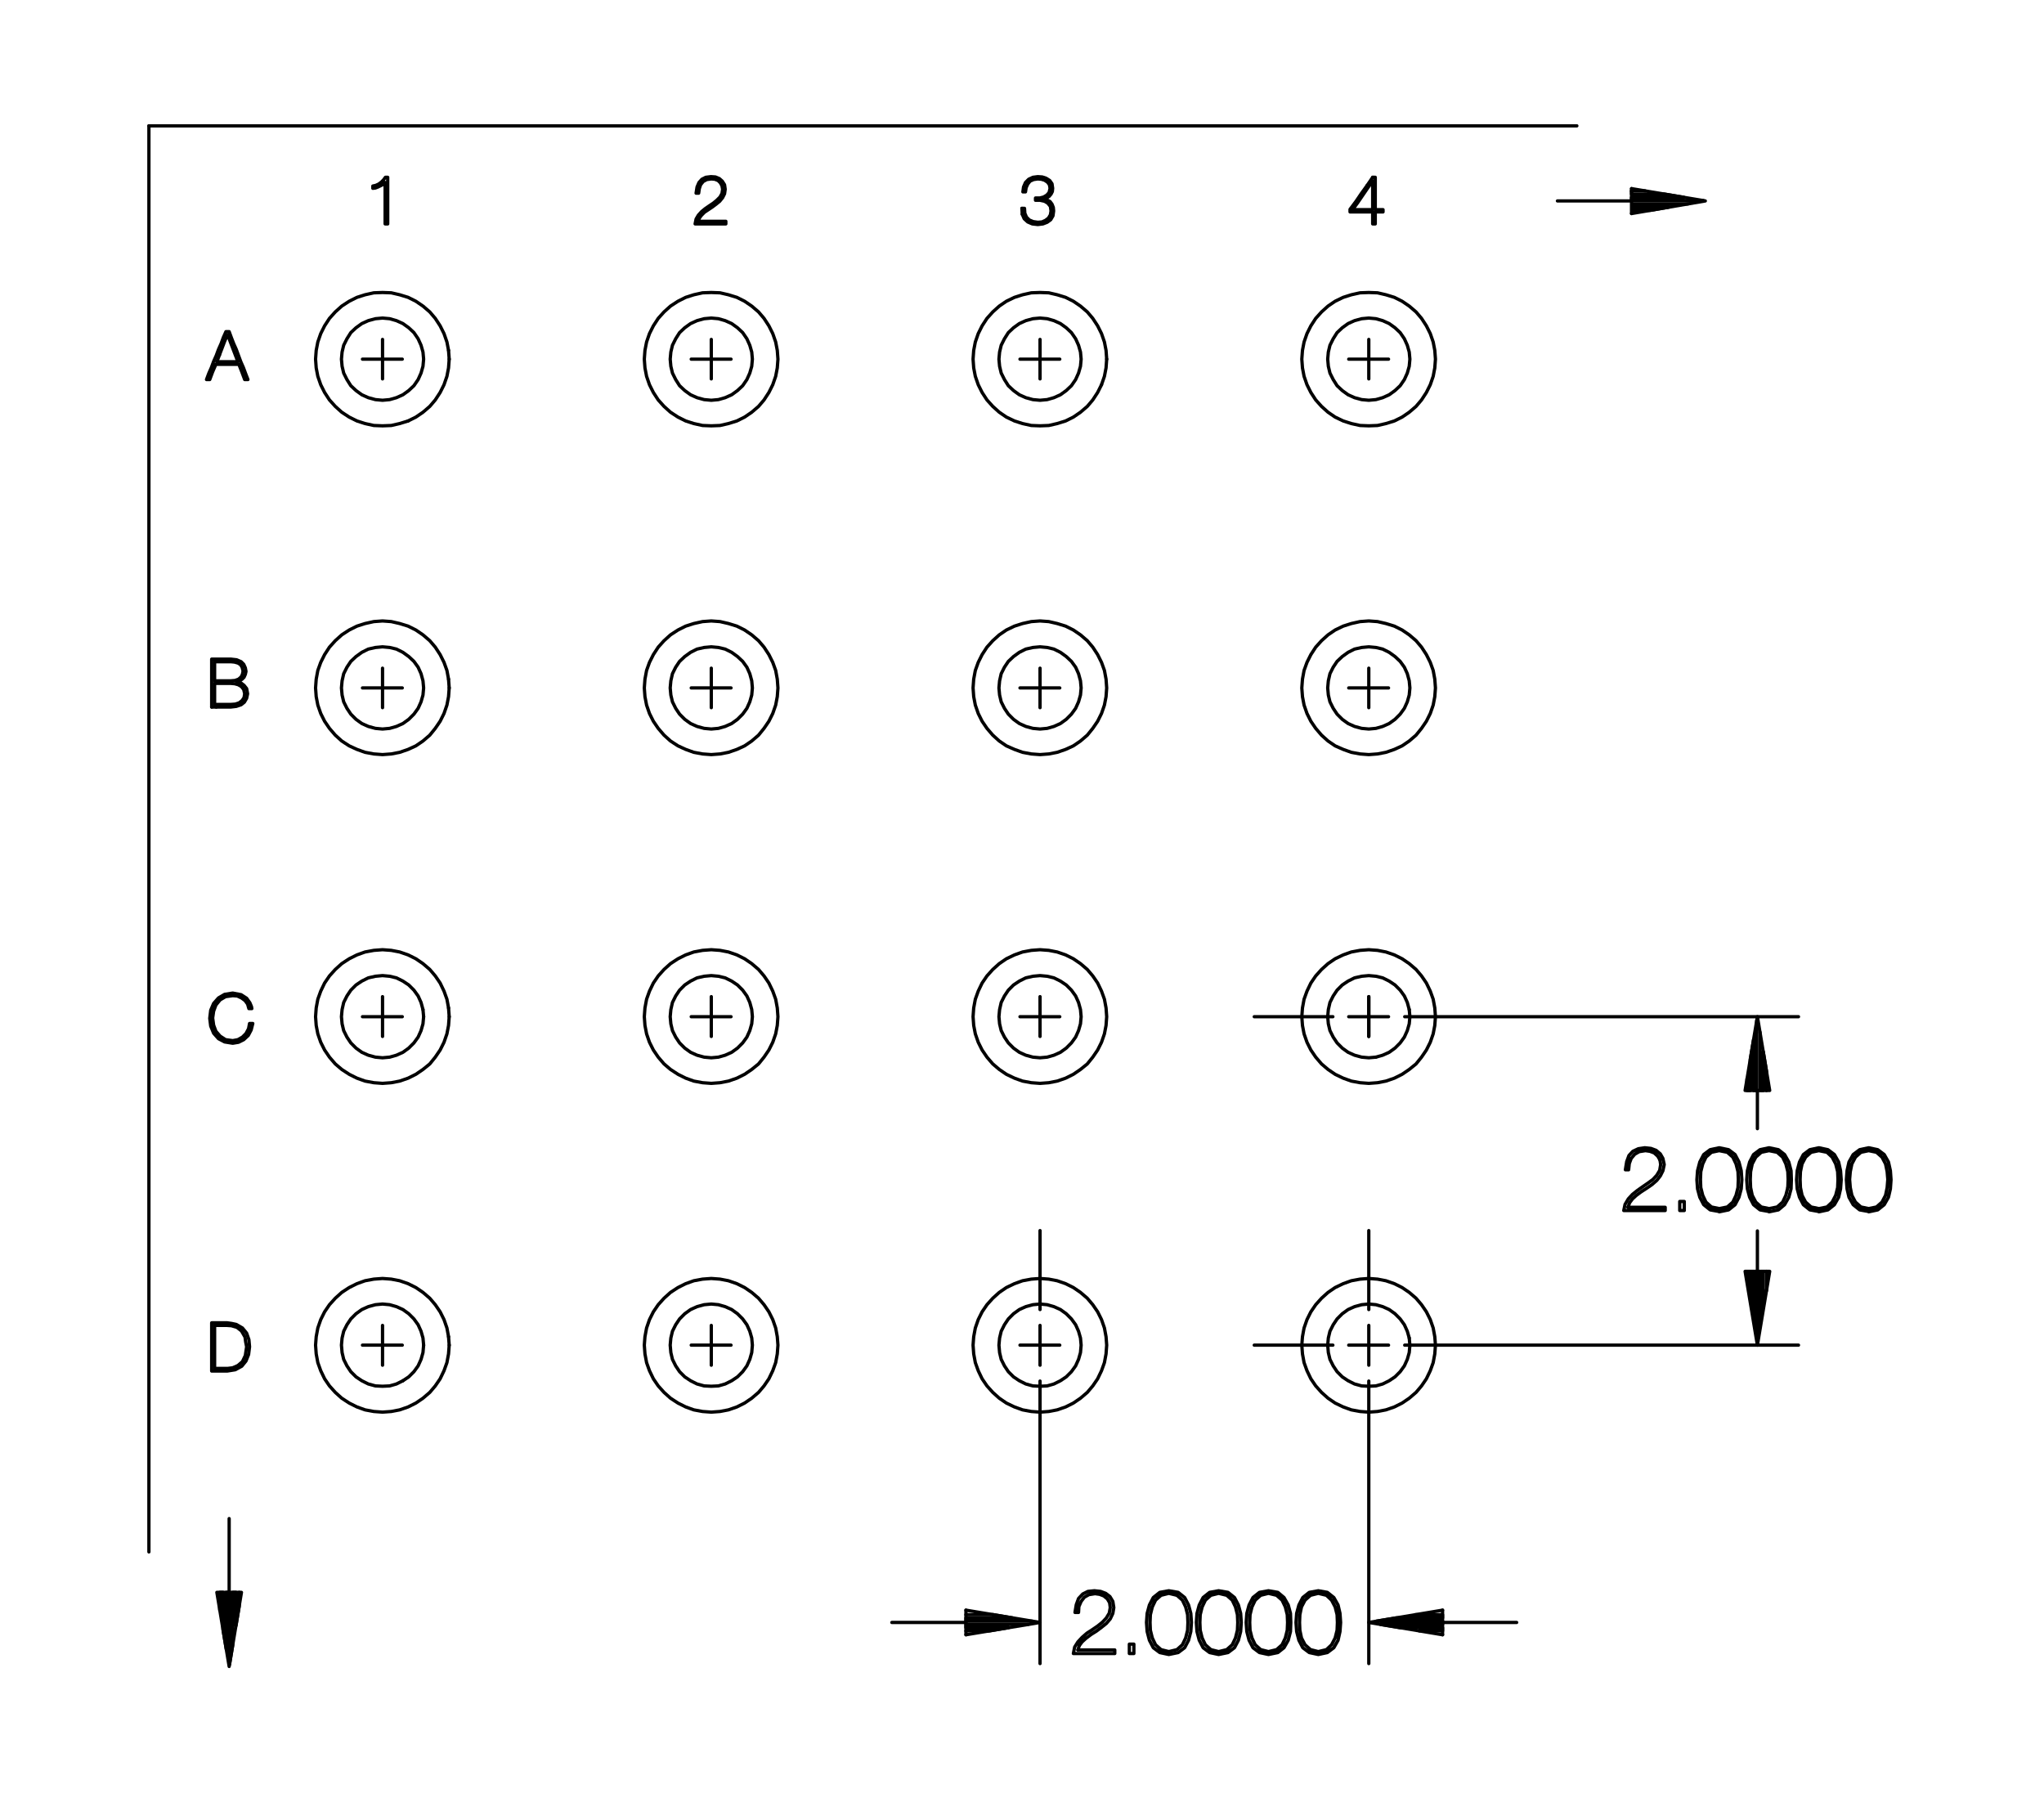 <?xml version="1.0" encoding="utf-8"?>
<!-- Generator: Adobe Illustrator 15.1.0, SVG Export Plug-In . SVG Version: 6.00 Build 0)  -->
<!DOCTYPE svg PUBLIC "-//W3C//DTD SVG 1.1//EN" "http://www.w3.org/Graphics/SVG/1.1/DTD/svg11.dtd">
<svg version="1.1" id="Layer_1" xmlns="http://www.w3.org/2000/svg" xmlns:xlink="http://www.w3.org/1999/xlink" x="0px" y="0px"
	 width="179.06px" height="157.487px" viewBox="0 0 179.06 157.487" enable-background="new 0 0 179.06 157.487"
	 xml:space="preserve">
<line fill="none" stroke="#000000" stroke-width="0.288" stroke-linecap="round" stroke-linejoin="round" stroke-miterlimit="10" x1="31.754" y1="31.461" x2="35.24" y2="31.461"/>
<line fill="none" stroke="#000000" stroke-width="0.288" stroke-linecap="round" stroke-linejoin="round" stroke-miterlimit="10" x1="33.511" y1="29.732" x2="33.511" y2="33.19"/>
<line fill="none" stroke="#000000" stroke-width="0.288" stroke-linecap="round" stroke-linejoin="round" stroke-miterlimit="10" x1="91.11" y1="120.979" x2="91.11" y2="145.725"/>
<line fill="none" stroke="#000000" stroke-width="0.288" stroke-linecap="round" stroke-linejoin="round" stroke-miterlimit="10" x1="91.11" y1="119.589" x2="91.11" y2="116.103"/>
<line fill="none" stroke="#000000" stroke-width="0.288" stroke-linecap="round" stroke-linejoin="round" stroke-miterlimit="10" x1="119.91" y1="120.979" x2="119.91" y2="145.725"/>
<line fill="none" stroke="#000000" stroke-width="0.288" stroke-linecap="round" stroke-linejoin="round" stroke-miterlimit="10" x1="121.639" y1="117.832" x2="118.152" y2="117.832"/>
<line fill="none" stroke="#000000" stroke-width="0.288" stroke-linecap="round" stroke-linejoin="round" stroke-miterlimit="10" x1="119.91" y1="116.103" x2="119.91" y2="119.589"/>
<line fill="none" stroke="#000000" stroke-width="0.288" stroke-linecap="round" stroke-linejoin="round" stroke-miterlimit="10" x1="123.057" y1="117.832" x2="157.553" y2="117.832"/>
<line fill="none" stroke="#000000" stroke-width="0.288" stroke-linecap="round" stroke-linejoin="round" stroke-miterlimit="10" x1="121.639" y1="89.061" x2="118.152" y2="89.061"/>
<line fill="none" stroke="#000000" stroke-width="0.288" stroke-linecap="round" stroke-linejoin="round" stroke-miterlimit="10" x1="123.057" y1="89.061" x2="157.553" y2="89.061"/>
<line fill="none" stroke="#000000" stroke-width="0.288" stroke-linecap="round" stroke-linejoin="round" stroke-miterlimit="10" x1="119.91" y1="90.79" x2="119.91" y2="87.304"/>
<line fill="none" stroke="#000000" stroke-width="0.288" stroke-linecap="round" stroke-linejoin="round" stroke-miterlimit="10" x1="92.839" y1="117.832" x2="89.353" y2="117.832"/>
<line fill="none" stroke="#000000" stroke-width="0.288" stroke-linecap="round" stroke-linejoin="round" stroke-miterlimit="10" x1="94.54" y1="144.165" x2="94.427" y2="144.534"/>
<polyline fill="none" stroke="#000000" stroke-width="0.288" stroke-linecap="round" stroke-linejoin="round" stroke-miterlimit="10" points="
	94.54,144.165 94.795,143.825 95.136,143.514 95.589,143.173 96.042,142.89 96.496,142.55 96.921,142.209 97.262,141.812 
	97.488,141.331 97.573,140.82 97.488,140.282 97.233,139.856 96.864,139.573 96.411,139.403 95.872,139.347 95.306,139.403 
	94.852,139.63 94.483,140.026 94.285,140.565 94.172,141.246 94.483,141.246 94.512,140.735 94.71,140.282 94.993,139.913 
	95.391,139.687 95.929,139.602 96.326,139.658 96.694,139.8 97.006,140.055 97.205,140.396 97.262,140.82 97.176,141.303 
	96.921,141.728 96.581,142.096 96.156,142.437 95.702,142.748 95.221,143.06 94.795,143.429 94.427,143.825 94.144,144.278 
	94.03,144.846 94.937,144.846 95.844,144.846 96.751,144.846 97.658,144.846 97.658,144.534 96.836,144.534 96.042,144.534 
	95.221,144.534 94.427,144.534 "/>
<polyline fill="none" stroke="#000000" stroke-width="0.288" stroke-linecap="round" stroke-linejoin="round" stroke-miterlimit="10" points="
	99.33,144.846 99.33,144.023 98.934,144.023 98.934,144.846 99.33,144.846 "/>
<polyline fill="none" stroke="#000000" stroke-width="0.288" stroke-linecap="round" stroke-linejoin="round" stroke-miterlimit="10" points="
	102.392,144.931 103.214,144.761 103.781,144.335 104.121,143.684 104.319,142.918 104.376,142.124 104.319,141.331 
	104.121,140.594 103.781,139.941 103.214,139.488 102.392,139.347 101.599,139.488 101.031,139.941 100.691,140.594 
	100.493,141.331 100.436,142.124 100.493,142.918 100.691,143.684 101.031,144.335 101.599,144.761 102.392,144.931 
	102.392,144.676 101.712,144.506 101.229,144.08 100.946,143.485 100.776,142.805 100.748,142.124 100.776,141.444 100.946,140.764 
	101.229,140.169 101.712,139.743 102.392,139.573 103.101,139.743 "/>
<polyline fill="none" stroke="#000000" stroke-width="0.288" stroke-linecap="round" stroke-linejoin="round" stroke-miterlimit="10" points="
	103.101,139.743 103.582,140.169 103.866,140.764 104.036,141.444 104.064,142.124 104.036,142.805 103.866,143.485 103.582,144.08 
	103.101,144.506 102.392,144.676 "/>
<polyline fill="none" stroke="#000000" stroke-width="0.288" stroke-linecap="round" stroke-linejoin="round" stroke-miterlimit="10" points="
	106.757,144.931 107.579,144.761 108.146,144.335 108.486,143.684 108.685,142.918 108.741,142.124 108.685,141.331 
	108.486,140.594 108.146,139.941 107.579,139.488 106.757,139.347 105.964,139.488 105.396,139.941 105.057,140.594 
	104.858,141.331 104.802,142.124 104.858,142.918 105.057,143.684 105.396,144.335 105.964,144.761 106.757,144.931 
	106.757,144.676 106.077,144.506 105.595,144.08 105.312,143.485 105.142,142.805 105.113,142.124 105.142,141.444 105.312,140.764 
	105.595,140.169 106.077,139.743 106.757,139.573 107.466,139.743 107.947,140.169 108.231,140.764 108.401,141.444 108.43,142.124 
	108.401,142.805 108.231,143.485 107.947,144.08 107.466,144.506 106.757,144.676 "/>
<polyline fill="none" stroke="#000000" stroke-width="0.288" stroke-linecap="round" stroke-linejoin="round" stroke-miterlimit="10" points="
	111.122,144.931 111.944,144.761 112.483,144.335 112.852,143.684 113.05,142.918 113.078,142.124 113.05,141.331 112.852,140.594 
	112.483,139.941 111.944,139.488 111.122,139.347 110.329,139.488 109.762,139.941 109.422,140.594 109.224,141.331 
	109.167,142.124 109.224,142.918 109.422,143.684 109.762,144.335 110.329,144.761 111.122,144.931 111.122,144.676 
	110.442,144.506 109.96,144.08 109.677,143.485 109.507,142.805 109.479,142.124 109.507,141.444 109.677,140.764 109.96,140.169 
	110.442,139.743 111.122,139.573 111.831,139.743 112.313,140.169 112.597,140.764 112.767,141.444 112.795,142.124 
	112.767,142.805 112.597,143.485 112.313,144.08 111.831,144.506 111.122,144.676 "/>
<polyline fill="none" stroke="#000000" stroke-width="0.288" stroke-linecap="round" stroke-linejoin="round" stroke-miterlimit="10" points="
	115.487,144.931 116.281,144.761 116.849,144.335 117.217,143.684 117.387,142.918 117.443,142.124 117.387,141.331 
	117.217,140.594 116.849,139.941 116.281,139.488 115.487,139.347 114.694,139.488 114.127,139.941 113.787,140.594 
	113.589,141.331 113.532,142.124 113.589,142.918 113.787,143.684 114.127,144.335 114.694,144.761 115.487,144.931 
	115.487,144.676 114.808,144.506 114.325,144.08 114.014,143.485 113.872,142.805 113.844,142.124 113.872,141.444 114.014,140.764 
	114.325,140.169 114.808,139.743 115.487,139.573 116.196,139.743 116.65,140.169 116.962,140.764 117.132,141.444 117.16,142.124 
	117.132,142.805 116.962,143.485 116.65,144.08 116.196,144.506 115.487,144.676 "/>
<polyline fill="none" stroke="#000000" stroke-width="0.288" stroke-linecap="round" stroke-linejoin="round" stroke-miterlimit="10" points="
	123.991,141.444 126.373,141.444 126.373,141.728 122.291,141.728 120.59,142.011 126.373,142.011 126.373,142.294 120.931,142.294 
	122.631,142.578 126.373,142.578 126.373,142.861 124.332,142.861 "/>
<line fill="none" stroke="#000000" stroke-width="0.288" stroke-linecap="round" stroke-linejoin="round" stroke-miterlimit="10" x1="126.373" y1="143.201" x2="126.373" y2="141.047"/>
<polyline fill="none" stroke="#000000" stroke-width="0.288" stroke-linecap="round" stroke-linejoin="round" stroke-miterlimit="10" points="
	126.373,143.201 119.91,142.124 126.373,141.047 "/>
<line fill="none" stroke="#000000" stroke-width="0.288" stroke-linecap="round" stroke-linejoin="round" stroke-miterlimit="10" x1="87" y1="141.444" x2="84.619" y2="141.444"/>
<polyline fill="none" stroke="#000000" stroke-width="0.288" stroke-linecap="round" stroke-linejoin="round" stroke-miterlimit="10" points="
	87,141.444 88.701,141.728 84.619,141.728 84.619,142.011 90.401,142.011 "/>
<polyline fill="none" stroke="#000000" stroke-width="0.288" stroke-linecap="round" stroke-linejoin="round" stroke-miterlimit="10" points="
	90.062,142.294 84.619,142.294 84.619,142.578 88.361,142.578 86.66,142.861 84.619,142.861 "/>
<line fill="none" stroke="#000000" stroke-width="0.288" stroke-linecap="round" stroke-linejoin="round" stroke-miterlimit="10" x1="84.619" y1="143.201" x2="84.619" y2="141.047"/>
<polyline fill="none" stroke="#000000" stroke-width="0.288" stroke-linecap="round" stroke-linejoin="round" stroke-miterlimit="10" points="
	84.619,143.201 91.11,142.124 84.619,141.047 "/>
<line fill="none" stroke="#000000" stroke-width="0.288" stroke-linecap="round" stroke-linejoin="round" stroke-miterlimit="10" x1="126.373" y1="142.124" x2="132.864" y2="142.124"/>
<line fill="none" stroke="#000000" stroke-width="0.288" stroke-linecap="round" stroke-linejoin="round" stroke-miterlimit="10" x1="84.619" y1="142.124" x2="78.128" y2="142.124"/>
<line fill="none" stroke="#000000" stroke-width="0.288" stroke-linecap="round" stroke-linejoin="round" stroke-miterlimit="10" x1="119.91" y1="114.714" x2="119.91" y2="107.798"/>
<line fill="none" stroke="#000000" stroke-width="0.288" stroke-linecap="round" stroke-linejoin="round" stroke-miterlimit="10" x1="91.11" y1="107.798" x2="91.11" y2="114.714"/>
<polyline fill="none" stroke="#000000" stroke-width="0.288" stroke-linecap="round" stroke-linejoin="round" stroke-miterlimit="10" points="
	142.615,105.757 142.757,105.359 143.012,105.02 143.352,104.708 143.777,104.396 144.259,104.084 144.713,103.772 145.138,103.403 
	145.449,103.007 145.676,102.554 145.79,102.015 145.676,101.477 145.449,101.079 145.081,100.768 144.627,100.598 144.089,100.541 
	143.521,100.626 143.04,100.853 142.7,101.221 142.502,101.76 142.388,102.469 142.672,102.469 142.729,101.93 142.898,101.477 
	143.21,101.107 143.607,100.881 144.146,100.796 144.542,100.853 144.911,100.994 145.223,101.277 145.421,101.618 "/>
<polyline fill="none" stroke="#000000" stroke-width="0.288" stroke-linecap="round" stroke-linejoin="round" stroke-miterlimit="10" points="
	145.421,101.618 145.478,102.015 145.393,102.525 145.138,102.95 144.798,103.318 144.372,103.631 143.919,103.942 143.437,104.282 
	143.012,104.623 142.644,105.02 142.359,105.501 142.246,106.04 143.153,106.04 144.061,106.04 144.968,106.04 145.875,106.04 
	145.875,105.757 145.053,105.757 144.259,105.757 143.437,105.757 142.615,105.757 "/>
<polyline fill="none" stroke="#000000" stroke-width="0.288" stroke-linecap="round" stroke-linejoin="round" stroke-miterlimit="10" points="
	147.547,106.04 147.547,105.246 147.15,105.246 147.15,106.04 147.547,106.04 "/>
<polyline fill="none" stroke="#000000" stroke-width="0.288" stroke-linecap="round" stroke-linejoin="round" stroke-miterlimit="10" points="
	150.608,106.153 151.431,105.983 151.997,105.529 152.338,104.878 152.536,104.141 152.593,103.347 152.536,102.554 
	152.338,101.788 151.997,101.136 151.431,100.711 150.608,100.541 149.814,100.711 149.248,101.136 148.907,101.788 
	148.709,102.554 148.652,103.347 148.709,104.141 148.907,104.878 149.248,105.529 149.814,105.983 150.608,106.125 150.608,105.87 
	149.928,105.729 149.446,105.303 149.163,104.708 148.993,104.027 148.965,103.318 148.993,102.639 149.163,101.958 
	149.446,101.363 149.928,100.938 150.608,100.796 151.317,100.938 151.799,101.363 152.082,101.958 152.253,102.639 
	152.281,103.318 152.253,104.027 152.082,104.708 151.799,105.303 151.317,105.729 150.608,105.87 "/>
<polyline fill="none" stroke="#000000" stroke-width="0.288" stroke-linecap="round" stroke-linejoin="round" stroke-miterlimit="10" points="
	154.974,106.153 155.796,105.983 156.334,105.529 156.703,104.878 156.901,104.141 156.93,103.347 156.901,102.554 156.703,101.788 
	156.334,101.136 155.796,100.711 154.974,100.541 154.18,100.711 153.613,101.136 153.273,101.788 153.074,102.554 153.018,103.347 
	153.074,104.141 153.273,104.878 153.613,105.529 154.18,105.983 154.974,106.125 154.974,105.87 154.293,105.729 153.812,105.303 
	153.5,104.708 153.358,104.027 153.33,103.318 153.358,102.639 153.5,101.958 153.812,101.363 154.293,100.938 154.974,100.796 
	155.683,100.938 156.164,101.363 156.447,101.958 156.618,102.639 156.646,103.318 156.618,104.027 "/>
<polyline fill="none" stroke="#000000" stroke-width="0.288" stroke-linecap="round" stroke-linejoin="round" stroke-miterlimit="10" points="
	156.618,104.027 156.447,104.708 156.164,105.303 155.683,105.729 154.974,105.87 "/>
<polyline fill="none" stroke="#000000" stroke-width="0.288" stroke-linecap="round" stroke-linejoin="round" stroke-miterlimit="10" points="
	159.339,106.153 160.133,105.983 160.699,105.529 161.068,104.878 161.238,104.141 161.295,103.347 161.238,102.554 
	161.068,101.788 160.699,101.136 160.133,100.711 159.339,100.541 158.545,100.711 157.979,101.136 157.639,101.788 
	157.439,102.554 157.383,103.347 157.439,104.141 157.639,104.878 157.979,105.529 158.545,105.983 159.339,106.125 159.339,105.87 
	158.659,105.729 158.177,105.303 157.865,104.708 157.724,104.027 157.695,103.318 157.724,102.639 157.865,101.958 
	158.177,101.363 158.659,100.938 159.339,100.796 160.048,100.938 160.501,101.363 160.813,101.958 160.983,102.639 
	161.012,103.318 160.983,104.027 160.813,104.708 160.501,105.303 160.048,105.729 159.339,105.87 "/>
<polyline fill="none" stroke="#000000" stroke-width="0.288" stroke-linecap="round" stroke-linejoin="round" stroke-miterlimit="10" points="
	163.704,106.153 164.498,105.983 165.064,105.529 165.434,104.878 165.604,104.141 165.66,103.347 165.604,102.554 165.434,101.788 
	165.064,101.136 164.498,100.711 163.704,100.541 162.91,100.711 162.344,101.136 161.976,101.788 161.805,102.554 161.748,103.347 
	161.805,104.141 161.976,104.878 162.344,105.529 162.91,105.983 163.704,106.125 163.704,105.87 163.024,105.729 162.542,105.303 
	162.23,104.708 162.089,104.027 162.032,103.318 162.089,102.639 162.23,101.958 162.542,101.363 163.024,100.938 163.704,100.796 
	164.385,100.938 164.866,101.363 165.179,101.958 165.32,102.639 165.377,103.318 165.32,104.027 165.179,104.708 164.866,105.303 
	164.385,105.729 163.704,105.87 "/>
<polyline fill="none" stroke="#000000" stroke-width="0.288" stroke-linecap="round" stroke-linejoin="round" stroke-miterlimit="10" points="
	154.747,95.523 154.747,93.823 154.464,92.122 154.464,95.523 154.18,95.523 154.18,90.421 "/>
<polyline fill="none" stroke="#000000" stroke-width="0.288" stroke-linecap="round" stroke-linejoin="round" stroke-miterlimit="10" points="
	153.896,89.4 153.896,95.523 153.613,95.523 153.613,91.102 153.33,92.803 153.33,95.523 153.046,95.523 153.046,94.503 "/>
<polyline fill="none" stroke="#000000" stroke-width="0.288" stroke-linecap="round" stroke-linejoin="round" stroke-miterlimit="10" points="
	152.876,95.523 155.03,95.523 153.953,89.061 152.876,95.523 "/>
<line fill="none" stroke="#000000" stroke-width="0.288" stroke-linecap="round" stroke-linejoin="round" stroke-miterlimit="10" x1="154.747" y1="111.369" x2="154.747" y2="113.069"/>
<polyline fill="none" stroke="#000000" stroke-width="0.288" stroke-linecap="round" stroke-linejoin="round" stroke-miterlimit="10" points="
	154.747,111.369 154.464,111.369 154.464,114.771 154.18,116.472 154.18,111.369 153.896,111.369 153.896,117.491 153.613,115.791 
	153.613,111.369 153.33,111.369 153.33,114.09 153.046,112.39 153.046,111.369 152.876,111.369 155.03,111.369 153.953,117.832 
	152.876,111.369 "/>
<line fill="none" stroke="#000000" stroke-width="0.288" stroke-linecap="round" stroke-linejoin="round" stroke-miterlimit="10" x1="153.953" y1="98.868" x2="153.953" y2="95.523"/>
<line fill="none" stroke="#000000" stroke-width="0.288" stroke-linecap="round" stroke-linejoin="round" stroke-miterlimit="10" x1="153.953" y1="107.826" x2="153.953" y2="111.369"/>
<line fill="none" stroke="#000000" stroke-width="0.288" stroke-linecap="round" stroke-linejoin="round" stroke-miterlimit="10" x1="116.764" y1="89.061" x2="109.875" y2="89.061"/>
<line fill="none" stroke="#000000" stroke-width="0.288" stroke-linecap="round" stroke-linejoin="round" stroke-miterlimit="10" x1="109.875" y1="117.832" x2="116.764" y2="117.832"/>
<line fill="none" stroke="#000000" stroke-width="0.288" stroke-linecap="round" stroke-linejoin="round" stroke-miterlimit="10" x1="138.137" y1="11.024" x2="13.045" y2="11.024"/>
<line fill="none" stroke="#000000" stroke-width="0.288" stroke-linecap="round" stroke-linejoin="round" stroke-miterlimit="10" x1="13.045" y1="135.945" x2="13.045" y2="11.024"/>
<polyline fill="none" stroke="#000000" stroke-width="0.288" stroke-linecap="round" stroke-linejoin="round" stroke-miterlimit="10" points="
	19.792,29.052 19.565,29.562 19.367,30.101 19.14,30.611 18.941,31.15 18.714,31.66 18.516,32.199 18.29,32.709 18.091,33.248 
	18.375,33.248 18.629,32.567 18.913,31.915 19.395,31.915 19.905,31.915 20.415,31.915 20.925,31.915 21.181,32.567 21.436,33.248 
	21.719,33.248 21.521,32.737 21.322,32.199 21.096,31.688 20.897,31.15 20.699,30.611 20.472,30.101 20.273,29.591 20.075,29.052 
	19.792,29.052 "/>
<line fill="none" stroke="#000000" stroke-width="0.288" stroke-linecap="round" stroke-linejoin="round" stroke-miterlimit="10" x1="19.225" y1="31.093" x2="18.998" y2="31.688"/>
<polyline fill="none" stroke="#000000" stroke-width="0.288" stroke-linecap="round" stroke-linejoin="round" stroke-miterlimit="10" points="
	19.225,31.093 19.452,30.498 19.678,29.902 19.934,29.307 19.934,29.307 20.16,29.902 20.387,30.498 20.614,31.093 20.84,31.688 
	20.387,31.688 19.905,31.688 19.452,31.688 18.998,31.688 "/>
<polyline fill="none" stroke="#000000" stroke-width="0.288" stroke-linecap="round" stroke-linejoin="round" stroke-miterlimit="10" points="
	18.8,59.864 19.508,59.864 20.217,59.864 20.557,59.893 20.869,59.978 21.152,60.148 21.351,60.403 21.436,60.771 21.379,61.111 
	21.209,61.367 20.954,61.565 20.614,61.678 20.217,61.707 19.508,61.707 18.8,61.707 18.8,61.253 18.8,60.8 18.8,60.318 
	18.8,59.864 "/>
<line fill="none" stroke="#000000" stroke-width="0.288" stroke-linecap="round" stroke-linejoin="round" stroke-miterlimit="10" x1="18.941" y1="61.934" x2="18.544" y2="61.934"/>
<polyline fill="none" stroke="#000000" stroke-width="0.288" stroke-linecap="round" stroke-linejoin="round" stroke-miterlimit="10" points="
	18.941,61.934 19.367,61.934 19.792,61.934 20.217,61.934 20.699,61.877 21.124,61.735 21.407,61.508 21.606,61.168 21.691,60.771 
	21.606,60.318 21.379,60.034 21.124,59.836 20.869,59.751 20.727,59.723 20.727,59.723 20.982,59.638 21.209,59.496 21.379,59.326 
	21.492,59.071 21.549,58.815 21.492,58.504 21.351,58.192 21.124,57.965 20.727,57.795 20.217,57.738 19.792,57.738 19.367,57.738 
	18.97,57.738 18.544,57.738 18.544,58.249 18.544,58.787 18.544,59.297 18.544,59.836 18.544,60.346 18.544,60.885 18.544,61.395 
	18.544,61.934 "/>
<polyline fill="none" stroke="#000000" stroke-width="0.288" stroke-linecap="round" stroke-linejoin="round" stroke-miterlimit="10" points="
	18.8,57.965 19.508,57.965 20.217,57.965 20.529,57.994 20.84,58.079 21.067,58.22 21.209,58.447 21.294,58.787 21.237,59.071 
	21.124,59.297 20.897,59.496 20.585,59.609 20.217,59.638 19.508,59.638 18.8,59.638 18.8,59.212 18.8,58.787 18.8,58.39 
	18.8,57.965 "/>
<polyline fill="none" stroke="#000000" stroke-width="0.288" stroke-linecap="round" stroke-linejoin="round" stroke-miterlimit="10" points="
	22.031,88.182 22.06,88.352 22.031,88.182 21.889,87.842 21.606,87.445 21.124,87.133 20.387,86.991 19.678,87.104 19.14,87.417 
	18.714,87.898 18.459,88.494 18.375,89.202 18.459,89.883 18.714,90.506 19.14,90.988 19.678,91.271 20.387,91.385 20.897,91.3 
	21.351,91.073 21.748,90.705 22.002,90.223 22.145,89.656 21.861,89.656 21.776,90.109 21.549,90.534 21.237,90.847 20.84,91.073 
	20.387,91.158 19.763,91.073 19.281,90.762 18.913,90.336 18.714,89.798 18.629,89.174 18.714,88.579 18.913,88.04 19.281,87.587 
	19.763,87.304 20.387,87.218 20.784,87.246 21.152,87.417 21.464,87.644 21.691,87.955 21.804,88.352 22.06,88.352 "/>
<polyline fill="none" stroke="#000000" stroke-width="0.288" stroke-linecap="round" stroke-linejoin="round" stroke-miterlimit="10" points="
	33.766,15.531 33.965,15.531 33.766,15.531 33.596,15.758 33.398,15.957 33.171,16.126 32.916,16.24 32.661,16.296 32.661,16.495 
	32.888,16.467 33.114,16.381 33.341,16.268 33.568,16.155 33.738,15.985 33.738,16.438 33.738,16.892 33.738,17.345 33.738,17.799 
	33.738,18.252 33.738,18.706 33.738,19.159 33.738,19.613 33.965,19.613 33.965,19.103 33.965,18.592 33.965,18.082 33.965,17.572 
	33.965,17.062 33.965,16.552 33.965,16.042 33.965,15.531 "/>
<line fill="none" stroke="#000000" stroke-width="0.288" stroke-linecap="round" stroke-linejoin="round" stroke-miterlimit="10" x1="61.262" y1="19.103" x2="61.177" y2="19.386"/>
<polyline fill="none" stroke="#000000" stroke-width="0.288" stroke-linecap="round" stroke-linejoin="round" stroke-miterlimit="10" points="
	61.262,19.103 61.46,18.848 61.715,18.592 62.056,18.366 62.396,18.139 62.736,17.884 63.048,17.629 63.303,17.317 63.473,16.977 
	63.529,16.58 63.473,16.183 63.274,15.871 63.02,15.645 62.679,15.503 62.282,15.475 61.829,15.531 61.489,15.701 61.233,15.985 
	61.063,16.381 60.979,16.92 61.205,16.92 61.262,16.523 61.375,16.183 61.602,15.899 61.914,15.729 62.311,15.673 62.623,15.701 
	62.906,15.814 63.104,16.013 63.246,16.268 63.303,16.58 63.246,16.948 63.076,17.26 62.792,17.544 62.481,17.799 62.141,18.025 
	61.772,18.281 61.46,18.536 61.177,18.848 60.979,19.188 60.894,19.613 61.574,19.613 62.254,19.613 62.934,19.613 63.586,19.613 
	63.586,19.386 62.991,19.386 62.396,19.386 61.772,19.386 61.177,19.386 "/>
<line fill="none" stroke="#000000" stroke-width="0.288" stroke-linecap="round" stroke-linejoin="round" stroke-miterlimit="10" x1="89.551" y1="18.763" x2="89.522" y2="18.252"/>
<polyline fill="none" stroke="#000000" stroke-width="0.288" stroke-linecap="round" stroke-linejoin="round" stroke-miterlimit="10" points="
	89.551,18.763 89.722,19.159 90.033,19.443 90.43,19.613 90.912,19.669 91.365,19.613 91.733,19.471 92.046,19.245 92.244,18.904 
	92.301,18.479 92.272,18.167 92.159,17.884 91.989,17.657 91.733,17.515 91.422,17.43 91.422,17.43 91.677,17.345 91.904,17.204 
	92.074,17.005 92.188,16.778 92.216,16.495 92.159,16.098 91.961,15.814 91.648,15.616 91.309,15.503 90.912,15.475 90.486,15.531 
	90.118,15.701 89.835,15.985 89.664,16.381 89.607,16.807 89.835,16.807 89.892,16.438 90.033,16.126 90.231,15.871 90.543,15.729 
	90.912,15.673 91.224,15.701 91.507,15.786 91.762,15.957 91.933,16.183 91.989,16.495 91.904,16.863 91.705,17.09 91.422,17.26 
	91.082,17.345 90.713,17.345 90.713,17.544 91.11,17.544 91.507,17.629 91.79,17.799 92.018,18.082 92.074,18.479 92.018,18.819 
	91.848,19.103 91.592,19.301 91.28,19.443 90.912,19.471 90.515,19.415 90.175,19.273 89.92,19.018 89.778,18.678 89.75,18.252 
	89.522,18.252 "/>
<polyline fill="none" stroke="#000000" stroke-width="0.288" stroke-linecap="round" stroke-linejoin="round" stroke-miterlimit="10" points="
	20.954,139.488 20.954,140.707 20.67,142.408 20.67,139.488 20.387,139.488 20.387,144.108 20.104,145.81 20.104,139.488 
	19.82,139.488 19.82,144.449 19.537,142.748 19.537,139.488 19.253,139.488 19.253,141.047 "/>
<polyline fill="none" stroke="#000000" stroke-width="0.288" stroke-linecap="round" stroke-linejoin="round" stroke-miterlimit="10" points="
	18.998,139.488 21.152,139.488 20.075,145.979 18.998,139.488 "/>
<line fill="none" stroke="#000000" stroke-width="0.288" stroke-linecap="round" stroke-linejoin="round" stroke-miterlimit="10" x1="20.075" y1="139.488" x2="20.075" y2="133.025"/>
<line fill="none" stroke="#000000" stroke-width="0.288" stroke-linecap="round" stroke-linejoin="round" stroke-miterlimit="10" x1="136.436" y1="17.601" x2="142.927" y2="17.601"/>
<line fill="none" stroke="#000000" stroke-width="0.288" stroke-linecap="round" stroke-linejoin="round" stroke-miterlimit="10" x1="142.927" y1="16.722" x2="144.117" y2="16.722"/>
<polyline fill="none" stroke="#000000" stroke-width="0.288" stroke-linecap="round" stroke-linejoin="round" stroke-miterlimit="10" points="
	142.927,16.722 142.927,17.005 145.818,17.005 147.519,17.289 142.927,17.289 142.927,17.572 149.22,17.572 "/>
<polyline fill="none" stroke="#000000" stroke-width="0.288" stroke-linecap="round" stroke-linejoin="round" stroke-miterlimit="10" points="
	147.888,17.855 142.927,17.855 142.927,18.139 146.215,18.139 144.57,18.422 142.927,18.422 142.927,18.706 142.927,16.523 "/>
<polyline fill="none" stroke="#000000" stroke-width="0.288" stroke-linecap="round" stroke-linejoin="round" stroke-miterlimit="10" points="
	142.927,18.706 149.39,17.601 142.927,16.523 "/>
<polyline fill="none" stroke="#000000" stroke-width="0.288" stroke-linecap="round" stroke-linejoin="round" stroke-miterlimit="10" points="
	37.111,31.461 37.054,30.838 36.884,30.243 36.629,29.676 36.261,29.137 35.807,28.712 35.297,28.344 34.73,28.088 34.135,27.918 
	33.511,27.862 32.888,27.918 32.264,28.088 31.697,28.344 31.187,28.712 30.733,29.137 30.393,29.676 30.109,30.243 29.968,30.838 
	29.911,31.461 29.968,32.085 30.109,32.681 30.393,33.248 30.733,33.786 31.187,34.211 31.697,34.58 32.264,34.835 32.888,35.005 
	33.511,35.062 34.135,35.005 34.73,34.835 35.297,34.58 35.807,34.211 36.261,33.786 36.629,33.248 36.884,32.681 37.054,32.085 
	37.111,31.461 "/>
<polyline fill="none" stroke="#000000" stroke-width="0.288" stroke-linecap="round" stroke-linejoin="round" stroke-miterlimit="10" points="
	65.911,31.461 65.854,30.838 65.684,30.243 65.429,29.676 65.06,29.137 64.606,28.712 64.097,28.344 63.529,28.088 62.934,27.918 
	62.311,27.862 61.687,27.918 61.063,28.088 60.497,28.344 59.986,28.712 59.533,29.137 59.192,29.676 58.909,30.243 58.768,30.838 
	58.711,31.461 58.768,32.085 58.909,32.681 59.192,33.248 59.533,33.786 59.986,34.211 60.497,34.58 61.063,34.835 61.687,35.005 
	62.311,35.062 62.934,35.005 63.529,34.835 64.097,34.58 64.606,34.211 65.06,33.786 65.429,33.248 65.684,32.681 65.854,32.085 
	65.911,31.461 "/>
<line fill="none" stroke="#000000" stroke-width="0.288" stroke-linecap="round" stroke-linejoin="round" stroke-miterlimit="10" x1="62.311" y1="29.732" x2="62.311" y2="33.19"/>
<line fill="none" stroke="#000000" stroke-width="0.288" stroke-linecap="round" stroke-linejoin="round" stroke-miterlimit="10" x1="64.04" y1="31.461" x2="60.553" y2="31.461"/>
<line fill="none" stroke="#000000" stroke-width="0.288" stroke-linecap="round" stroke-linejoin="round" stroke-miterlimit="10" x1="118.152" y1="31.461" x2="121.639" y2="31.461"/>
<line fill="none" stroke="#000000" stroke-width="0.288" stroke-linecap="round" stroke-linejoin="round" stroke-miterlimit="10" x1="119.91" y1="29.732" x2="119.91" y2="33.19"/>
<polyline fill="none" stroke="#000000" stroke-width="0.288" stroke-linecap="round" stroke-linejoin="round" stroke-miterlimit="10" points="
	123.51,31.461 123.453,30.838 123.283,30.243 123.027,29.676 122.659,29.137 122.206,28.712 121.695,28.344 121.129,28.088 
	120.533,27.918 119.91,27.862 119.286,27.918 118.662,28.088 118.096,28.344 117.585,28.712 117.132,29.137 116.792,29.676 
	116.508,30.243 116.366,30.838 116.31,31.461 116.366,32.085 116.508,32.681 116.792,33.248 117.132,33.786 117.585,34.211 
	118.096,34.58 118.662,34.835 119.286,35.005 119.91,35.062 120.533,35.005 121.129,34.835 121.695,34.58 122.206,34.211 
	122.659,33.786 123.027,33.248 123.283,32.681 123.453,32.085 123.51,31.461 "/>
<polyline fill="none" stroke="#000000" stroke-width="0.288" stroke-linecap="round" stroke-linejoin="round" stroke-miterlimit="10" points="
	94.71,31.461 94.653,30.838 94.483,30.243 94.229,29.676 93.859,29.137 93.406,28.712 92.896,28.344 92.329,28.088 91.733,27.918 
	91.11,27.862 90.486,27.918 89.863,28.088 89.296,28.344 88.786,28.712 88.333,29.137 87.992,29.676 87.708,30.243 87.567,30.838 
	87.51,31.461 87.567,32.085 87.708,32.681 87.992,33.248 88.333,33.786 88.786,34.211 89.296,34.58 89.863,34.835 90.486,35.005 
	91.11,35.062 91.733,35.005 92.329,34.835 92.896,34.58 93.406,34.211 93.859,33.786 94.229,33.248 94.483,32.681 94.653,32.085 
	94.71,31.461 "/>
<line fill="none" stroke="#000000" stroke-width="0.288" stroke-linecap="round" stroke-linejoin="round" stroke-miterlimit="10" x1="91.11" y1="29.732" x2="91.11" y2="33.19"/>
<line fill="none" stroke="#000000" stroke-width="0.288" stroke-linecap="round" stroke-linejoin="round" stroke-miterlimit="10" x1="92.839" y1="31.461" x2="89.353" y2="31.461"/>
<line fill="none" stroke="#000000" stroke-width="0.288" stroke-linecap="round" stroke-linejoin="round" stroke-miterlimit="10" x1="119.768" y1="16.24" x2="120.25" y2="15.531"/>
<polyline fill="none" stroke="#000000" stroke-width="0.288" stroke-linecap="round" stroke-linejoin="round" stroke-miterlimit="10" points="
	119.768,16.24 119.258,16.948 118.776,17.657 118.266,18.337 118.266,18.564 118.776,18.564 119.258,18.564 119.768,18.564 
	120.25,18.564 120.25,19.074 120.25,19.613 120.477,19.613 120.477,19.074 120.477,18.564 121.157,18.564 121.157,18.366 
	120.477,18.366 120.477,17.657 120.477,16.948 120.477,16.268 120.477,15.531 120.25,15.531 "/>
<polyline fill="none" stroke="#000000" stroke-width="0.288" stroke-linecap="round" stroke-linejoin="round" stroke-miterlimit="10" points="
	120.25,18.366 119.824,18.366 119.371,18.366 118.946,18.366 118.492,18.366 118.946,17.742 119.371,17.119 119.796,16.495 
	120.25,15.843 120.25,15.843 120.25,16.467 120.25,17.119 120.25,17.742 120.25,18.366 "/>
<line fill="none" stroke="#000000" stroke-width="0.288" stroke-linecap="round" stroke-linejoin="round" stroke-miterlimit="10" x1="92.839" y1="60.261" x2="89.353" y2="60.261"/>
<line fill="none" stroke="#000000" stroke-width="0.288" stroke-linecap="round" stroke-linejoin="round" stroke-miterlimit="10" x1="91.11" y1="58.532" x2="91.11" y2="61.99"/>
<polyline fill="none" stroke="#000000" stroke-width="0.288" stroke-linecap="round" stroke-linejoin="round" stroke-miterlimit="10" points="
	94.71,60.261 94.653,59.638 94.483,59.014 94.229,58.447 93.859,57.937 93.406,57.512 92.896,57.143 92.329,56.859 91.733,56.718 
	91.11,56.661 90.486,56.718 89.863,56.859 89.296,57.143 88.786,57.512 88.333,57.937 87.992,58.447 87.708,59.014 87.567,59.638 
	87.51,60.261 87.567,60.885 87.708,61.48 87.992,62.047 88.333,62.557 88.786,63.011 89.296,63.379 89.863,63.634 90.486,63.804 
	91.11,63.861 91.733,63.804 92.329,63.634 92.896,63.379 93.406,63.011 93.859,62.557 94.229,62.047 94.483,61.48 94.653,60.885 
	94.71,60.261 "/>
<polyline fill="none" stroke="#000000" stroke-width="0.288" stroke-linecap="round" stroke-linejoin="round" stroke-miterlimit="10" points="
	123.51,60.261 123.453,59.638 123.283,59.014 123.027,58.447 122.659,57.937 122.206,57.512 121.695,57.143 121.129,56.859 
	120.533,56.718 119.91,56.661 119.286,56.718 118.662,56.859 118.096,57.143 117.585,57.512 117.132,57.937 116.792,58.447 
	116.508,59.014 116.366,59.638 116.31,60.261 116.366,60.885 116.508,61.48 116.792,62.047 117.132,62.557 117.585,63.011 
	118.096,63.379 118.662,63.634 119.286,63.804 119.91,63.861 120.533,63.804 121.129,63.634 121.695,63.379 122.206,63.011 
	122.659,62.557 123.027,62.047 123.283,61.48 123.453,60.885 123.51,60.261 "/>
<line fill="none" stroke="#000000" stroke-width="0.288" stroke-linecap="round" stroke-linejoin="round" stroke-miterlimit="10" x1="119.91" y1="58.532" x2="119.91" y2="61.99"/>
<line fill="none" stroke="#000000" stroke-width="0.288" stroke-linecap="round" stroke-linejoin="round" stroke-miterlimit="10" x1="121.639" y1="60.261" x2="118.152" y2="60.261"/>
<line fill="none" stroke="#000000" stroke-width="0.288" stroke-linecap="round" stroke-linejoin="round" stroke-miterlimit="10" x1="64.04" y1="60.261" x2="60.553" y2="60.261"/>
<line fill="none" stroke="#000000" stroke-width="0.288" stroke-linecap="round" stroke-linejoin="round" stroke-miterlimit="10" x1="62.311" y1="58.532" x2="62.311" y2="61.99"/>
<polyline fill="none" stroke="#000000" stroke-width="0.288" stroke-linecap="round" stroke-linejoin="round" stroke-miterlimit="10" points="
	65.911,60.261 65.854,59.638 65.684,59.014 65.429,58.447 65.06,57.937 64.606,57.512 64.097,57.143 63.529,56.859 62.934,56.718 
	62.311,56.661 61.687,56.718 61.063,56.859 60.497,57.143 59.986,57.512 59.533,57.937 59.192,58.447 58.909,59.014 58.768,59.638 
	58.711,60.261 58.768,60.885 58.909,61.48 59.192,62.047 59.533,62.557 59.986,63.011 60.497,63.379 61.063,63.634 61.687,63.804 
	62.311,63.861 62.934,63.804 63.529,63.634 64.097,63.379 64.606,63.011 65.06,62.557 65.429,62.047 65.684,61.48 65.854,60.885 
	65.911,60.261 "/>
<polyline fill="none" stroke="#000000" stroke-width="0.288" stroke-linecap="round" stroke-linejoin="round" stroke-miterlimit="10" points="
	37.111,60.261 37.054,59.638 36.884,59.014 36.629,58.447 36.261,57.937 35.807,57.512 35.297,57.143 34.73,56.859 34.135,56.718 
	33.511,56.661 32.888,56.718 32.264,56.859 31.697,57.143 31.187,57.512 30.733,57.937 30.393,58.447 30.109,59.014 29.968,59.638 
	29.911,60.261 29.968,60.885 30.109,61.48 30.393,62.047 30.733,62.557 31.187,63.011 31.697,63.379 32.264,63.634 32.888,63.804 
	33.511,63.861 34.135,63.804 34.73,63.634 35.297,63.379 35.807,63.011 36.261,62.557 36.629,62.047 36.884,61.48 37.054,60.885 
	37.111,60.261 "/>
<line fill="none" stroke="#000000" stroke-width="0.288" stroke-linecap="round" stroke-linejoin="round" stroke-miterlimit="10" x1="33.511" y1="58.532" x2="33.511" y2="61.99"/>
<line fill="none" stroke="#000000" stroke-width="0.288" stroke-linecap="round" stroke-linejoin="round" stroke-miterlimit="10" x1="35.24" y1="60.261" x2="31.754" y2="60.261"/>
<line fill="none" stroke="#000000" stroke-width="0.288" stroke-linecap="round" stroke-linejoin="round" stroke-miterlimit="10" x1="31.754" y1="89.061" x2="35.24" y2="89.061"/>
<line fill="none" stroke="#000000" stroke-width="0.288" stroke-linecap="round" stroke-linejoin="round" stroke-miterlimit="10" x1="33.511" y1="90.79" x2="33.511" y2="87.304"/>
<line fill="none" stroke="#000000" stroke-width="0.288" stroke-linecap="round" stroke-linejoin="round" stroke-miterlimit="10" x1="37.054" y1="88.438" x2="37.111" y2="89.061"/>
<polyline fill="none" stroke="#000000" stroke-width="0.288" stroke-linecap="round" stroke-linejoin="round" stroke-miterlimit="10" points="
	37.054,88.438 36.884,87.813 36.629,87.246 36.261,86.736 35.807,86.283 35.297,85.942 34.73,85.659 34.135,85.518 33.511,85.461 
	32.888,85.518 32.264,85.659 31.697,85.942 31.187,86.283 30.733,86.736 30.393,87.246 30.109,87.813 29.968,88.438 29.911,89.061 
	29.968,89.685 30.109,90.279 30.393,90.847 30.733,91.356 31.187,91.811 31.697,92.179 32.264,92.434 32.888,92.604 33.511,92.66 
	34.135,92.604 34.73,92.434 35.297,92.179 35.807,91.811 36.261,91.356 36.629,90.847 36.884,90.279 37.054,89.685 37.111,89.061 
	"/>
<polyline fill="none" stroke="#000000" stroke-width="0.288" stroke-linecap="round" stroke-linejoin="round" stroke-miterlimit="10" points="
	65.911,89.061 65.854,88.438 65.684,87.813 65.429,87.246 65.06,86.736 64.606,86.283 64.097,85.942 63.529,85.659 62.934,85.518 
	62.311,85.461 61.687,85.518 61.063,85.659 60.497,85.942 59.986,86.283 59.533,86.736 59.192,87.246 58.909,87.813 58.768,88.438 
	58.711,89.061 58.768,89.685 58.909,90.279 59.192,90.847 59.533,91.356 59.986,91.811 60.497,92.179 61.063,92.434 61.687,92.604 
	62.311,92.66 62.934,92.604 63.529,92.434 64.097,92.179 64.606,91.811 65.06,91.356 65.429,90.847 65.684,90.279 65.854,89.685 
	65.911,89.061 "/>
<line fill="none" stroke="#000000" stroke-width="0.288" stroke-linecap="round" stroke-linejoin="round" stroke-miterlimit="10" x1="62.311" y1="90.79" x2="62.311" y2="87.304"/>
<line fill="none" stroke="#000000" stroke-width="0.288" stroke-linecap="round" stroke-linejoin="round" stroke-miterlimit="10" x1="64.04" y1="89.061" x2="60.553" y2="89.061"/>
<line fill="none" stroke="#000000" stroke-width="0.288" stroke-linecap="round" stroke-linejoin="round" stroke-miterlimit="10" x1="119.91" y1="90.79" x2="119.91" y2="87.304"/>
<line fill="none" stroke="#000000" stroke-width="0.288" stroke-linecap="round" stroke-linejoin="round" stroke-miterlimit="10" x1="123.453" y1="88.438" x2="123.51" y2="89.061"/>
<polyline fill="none" stroke="#000000" stroke-width="0.288" stroke-linecap="round" stroke-linejoin="round" stroke-miterlimit="10" points="
	123.453,88.438 123.283,87.813 123.027,87.246 122.659,86.736 122.206,86.283 121.695,85.942 121.129,85.659 120.533,85.518 
	119.91,85.461 119.286,85.518 118.662,85.659 118.096,85.942 117.585,86.283 117.132,86.736 116.792,87.246 116.508,87.813 
	116.366,88.438 116.31,89.061 116.366,89.685 116.508,90.279 116.792,90.847 117.132,91.356 117.585,91.811 118.096,92.179 
	118.662,92.434 119.286,92.604 119.91,92.66 120.533,92.604 "/>
<polyline fill="none" stroke="#000000" stroke-width="0.288" stroke-linecap="round" stroke-linejoin="round" stroke-miterlimit="10" points="
	120.533,92.604 121.129,92.434 121.695,92.179 122.206,91.811 122.659,91.356 123.027,90.847 123.283,90.279 123.453,89.685 
	123.51,89.061 "/>
<polyline fill="none" stroke="#000000" stroke-width="0.288" stroke-linecap="round" stroke-linejoin="round" stroke-miterlimit="10" points="
	94.71,89.061 94.653,88.438 94.483,87.813 94.229,87.246 93.859,86.736 93.406,86.283 92.896,85.942 92.329,85.659 91.733,85.518 
	91.11,85.461 90.486,85.518 89.863,85.659 89.296,85.942 88.786,86.283 88.333,86.736 87.992,87.246 87.708,87.813 87.567,88.438 
	87.51,89.061 87.567,89.685 87.708,90.279 87.992,90.847 88.333,91.356 88.786,91.811 89.296,92.179 89.863,92.434 90.486,92.604 
	91.11,92.66 91.733,92.604 92.329,92.434 92.896,92.179 93.406,91.811 93.859,91.356 94.229,90.847 94.483,90.279 94.653,89.685 
	94.71,89.061 "/>
<line fill="none" stroke="#000000" stroke-width="0.288" stroke-linecap="round" stroke-linejoin="round" stroke-miterlimit="10" x1="91.11" y1="90.79" x2="91.11" y2="87.304"/>
<line fill="none" stroke="#000000" stroke-width="0.288" stroke-linecap="round" stroke-linejoin="round" stroke-miterlimit="10" x1="92.839" y1="89.061" x2="89.353" y2="89.061"/>
<line fill="none" stroke="#000000" stroke-width="0.288" stroke-linecap="round" stroke-linejoin="round" stroke-miterlimit="10" x1="123.453" y1="117.208" x2="123.51" y2="117.832"/>
<polyline fill="none" stroke="#000000" stroke-width="0.288" stroke-linecap="round" stroke-linejoin="round" stroke-miterlimit="10" points="
	123.453,117.208 123.283,116.613 123.027,116.046 122.659,115.536 122.206,115.082 121.695,114.714 121.129,114.459 
	120.533,114.289 119.91,114.231 119.286,114.289 118.662,114.459 118.096,114.714 117.585,115.082 117.132,115.536 116.792,116.046 
	116.508,116.613 116.366,117.208 116.31,117.832 116.366,118.483 116.508,119.079 116.792,119.646 117.132,120.156 117.585,120.609 
	118.096,120.95 118.662,121.233 119.286,121.403 119.91,121.432 120.533,121.403 121.129,121.233 121.695,120.95 122.206,120.609 
	122.659,120.156 123.027,119.646 123.283,119.079 123.453,118.483 123.51,117.832 "/>
<polyline fill="none" stroke="#000000" stroke-width="0.288" stroke-linecap="round" stroke-linejoin="round" stroke-miterlimit="10" points="
	94.71,117.832 94.653,117.208 94.483,116.613 94.229,116.046 93.859,115.536 93.406,115.082 92.896,114.714 92.329,114.459 
	91.733,114.289 91.11,114.231 90.486,114.289 89.863,114.459 89.296,114.714 88.786,115.082 88.333,115.536 87.992,116.046 
	87.708,116.613 87.567,117.208 87.51,117.832 87.567,118.483 87.708,119.079 87.992,119.646 88.333,120.156 88.786,120.609 
	89.296,120.95 89.863,121.233 90.486,121.403 91.11,121.432 91.733,121.403 92.329,121.233 92.896,120.95 93.406,120.609 
	93.859,120.156 94.229,119.646 94.483,119.079 94.653,118.483 94.71,117.832 "/>
<polyline fill="none" stroke="#000000" stroke-width="0.288" stroke-linecap="round" stroke-linejoin="round" stroke-miterlimit="10" points="
	65.911,117.832 65.854,117.208 65.684,116.613 65.429,116.046 65.06,115.536 64.606,115.082 64.097,114.714 63.529,114.459 
	62.934,114.289 62.311,114.231 61.687,114.289 61.063,114.459 60.497,114.714 59.986,115.082 59.533,115.536 59.192,116.046 
	58.909,116.613 58.768,117.208 58.711,117.832 58.768,118.483 58.909,119.079 59.192,119.646 59.533,120.156 59.986,120.609 
	60.497,120.95 61.063,121.233 61.687,121.403 62.311,121.432 62.934,121.403 63.529,121.233 64.097,120.95 64.606,120.609 
	65.06,120.156 65.429,119.646 65.684,119.079 65.854,118.483 65.911,117.832 "/>
<polyline fill="none" stroke="#000000" stroke-width="0.288" stroke-linecap="round" stroke-linejoin="round" stroke-miterlimit="10" points="
	37.111,117.832 37.054,117.208 36.884,116.613 36.629,116.046 36.261,115.536 35.807,115.082 35.297,114.714 34.73,114.459 
	34.135,114.289 33.511,114.231 32.888,114.289 32.264,114.459 31.697,114.714 31.187,115.082 30.733,115.536 30.393,116.046 
	30.109,116.613 29.968,117.208 29.911,117.832 29.968,118.483 30.109,119.079 30.393,119.646 30.733,120.156 31.187,120.609 
	31.697,120.95 32.264,121.233 32.888,121.403 33.511,121.432 34.135,121.403 34.73,121.233 35.297,120.95 "/>
<polyline fill="none" stroke="#000000" stroke-width="0.288" stroke-linecap="round" stroke-linejoin="round" stroke-miterlimit="10" points="
	35.297,120.95 35.807,120.609 36.261,120.156 36.629,119.646 36.884,119.079 37.054,118.483 37.111,117.832 "/>
<line fill="none" stroke="#000000" stroke-width="0.288" stroke-linecap="round" stroke-linejoin="round" stroke-miterlimit="10" x1="60.553" y1="117.832" x2="64.04" y2="117.832"/>
<line fill="none" stroke="#000000" stroke-width="0.288" stroke-linecap="round" stroke-linejoin="round" stroke-miterlimit="10" x1="62.311" y1="116.103" x2="62.311" y2="119.589"/>
<line fill="none" stroke="#000000" stroke-width="0.288" stroke-linecap="round" stroke-linejoin="round" stroke-miterlimit="10" x1="33.511" y1="119.589" x2="33.511" y2="116.103"/>
<line fill="none" stroke="#000000" stroke-width="0.288" stroke-linecap="round" stroke-linejoin="round" stroke-miterlimit="10" x1="35.24" y1="117.832" x2="31.754" y2="117.832"/>
<line fill="none" stroke="#000000" stroke-width="0.288" stroke-linecap="round" stroke-linejoin="round" stroke-miterlimit="10" x1="19.338" y1="116.103" x2="18.8" y2="116.103"/>
<polyline fill="none" stroke="#000000" stroke-width="0.288" stroke-linecap="round" stroke-linejoin="round" stroke-miterlimit="10" points="
	19.338,116.103 19.877,116.103 20.273,116.131 20.755,116.272 21.152,116.585 21.464,117.123 21.521,117.549 21.606,117.974 
	21.492,118.739 21.237,119.277 20.84,119.617 20.387,119.816 19.934,119.873 19.367,119.873 18.8,119.873 18.8,119.391 
	18.8,118.938 18.8,118.455 18.8,117.974 18.8,117.521 18.8,117.038 18.8,116.585 18.8,116.103 "/>
<polyline fill="none" stroke="#000000" stroke-width="0.288" stroke-linecap="round" stroke-linejoin="round" stroke-miterlimit="10" points="
	18.544,120.1 19.225,120.1 19.905,120.1 20.614,119.986 21.181,119.675 21.549,119.221 21.776,118.654 21.861,117.974 
	21.804,117.35 21.606,116.783 21.237,116.329 20.699,116.018 20.302,115.933 19.905,115.876 19.225,115.876 18.544,115.876 
	18.544,116.415 18.544,116.925 18.544,117.464 18.544,117.974 18.544,118.512 18.544,119.022 18.544,119.561 18.544,120.1 "/>
<line fill="none" stroke="#000000" stroke-width="0.288" stroke-linecap="round" stroke-linejoin="round" stroke-miterlimit="10" x1="39.294" y1="30.696" x2="39.351" y2="31.461"/>
<polyline fill="none" stroke="#000000" stroke-width="0.288" stroke-linecap="round" stroke-linejoin="round" stroke-miterlimit="10" points="
	39.294,30.696 39.152,29.959 38.897,29.222 38.557,28.542 38.131,27.89 37.649,27.323 37.054,26.813 36.431,26.388 35.75,26.047 
	35.014,25.821 34.276,25.65 33.511,25.622 32.746,25.65 31.98,25.821 31.272,26.047 30.591,26.388 29.939,26.813 29.373,27.323 
	28.862,27.89 28.437,28.542 28.097,29.222 27.842,29.959 27.7,30.696 27.644,31.461 27.7,32.227 27.842,32.964 28.097,33.701 
	28.437,34.381 28.862,35.033 29.373,35.6 29.939,36.11 30.591,36.536 31.272,36.875 31.98,37.103 32.746,37.272 33.511,37.301 
	34.276,37.272 35.014,37.103 35.75,36.875 "/>
<polyline fill="none" stroke="#000000" stroke-width="0.288" stroke-linecap="round" stroke-linejoin="round" stroke-miterlimit="10" points="
	35.75,36.875 36.431,36.536 37.054,36.11 37.649,35.6 38.131,35.033 38.557,34.381 38.897,33.701 39.152,32.964 39.294,32.227 
	39.351,31.461 "/>
<polyline fill="none" stroke="#000000" stroke-width="0.288" stroke-linecap="round" stroke-linejoin="round" stroke-miterlimit="10" points="
	68.15,31.461 68.093,30.696 67.952,29.959 67.696,29.222 67.356,28.542 66.931,27.89 66.449,27.323 65.854,26.813 65.23,26.388 
	64.55,26.047 63.813,25.821 63.076,25.65 62.311,25.622 61.545,25.65 60.78,25.821 60.071,26.047 59.391,26.388 58.739,26.813 
	58.172,27.323 57.662,27.89 57.237,28.542 56.896,29.222 56.642,29.959 56.5,30.696 56.443,31.461 56.5,32.227 56.642,32.964 
	56.896,33.701 57.237,34.381 57.662,35.033 58.172,35.6 58.739,36.11 59.391,36.536 60.071,36.875 60.78,37.103 61.545,37.272 
	62.311,37.301 63.076,37.272 63.813,37.103 64.55,36.875 65.23,36.536 65.854,36.11 66.449,35.6 66.931,35.033 67.356,34.381 
	67.696,33.701 67.952,32.964 68.093,32.227 68.15,31.461 "/>
<polyline fill="none" stroke="#000000" stroke-width="0.288" stroke-linecap="round" stroke-linejoin="round" stroke-miterlimit="10" points="
	96.949,31.461 96.893,30.696 96.751,29.959 96.496,29.222 96.156,28.542 95.73,27.89 95.249,27.323 94.653,26.813 94.03,26.388 
	93.35,26.047 92.612,25.821 91.876,25.65 91.11,25.622 90.345,25.65 89.579,25.821 88.871,26.047 88.162,26.388 87.539,26.813 
	86.972,27.323 86.461,27.89 86.036,28.542 85.696,29.222 85.441,29.959 85.299,30.696 85.243,31.461 85.299,32.227 85.441,32.964 
	85.696,33.701 86.036,34.381 86.461,35.033 86.972,35.6 87.539,36.11 88.162,36.536 88.871,36.875 89.579,37.103 90.345,37.272 
	91.11,37.301 91.876,37.272 92.612,37.103 93.35,36.875 94.03,36.536 94.653,36.11 95.249,35.6 95.73,35.033 96.156,34.381 
	96.496,33.701 "/>
<polyline fill="none" stroke="#000000" stroke-width="0.288" stroke-linecap="round" stroke-linejoin="round" stroke-miterlimit="10" points="
	96.496,33.701 96.751,32.964 96.893,32.227 96.949,31.461 "/>
<polyline fill="none" stroke="#000000" stroke-width="0.288" stroke-linecap="round" stroke-linejoin="round" stroke-miterlimit="10" points="
	125.749,31.461 125.692,30.696 125.551,29.959 125.296,29.222 124.955,28.542 124.53,27.89 124.048,27.323 123.453,26.813 
	122.829,26.388 122.149,26.047 121.412,25.821 120.675,25.65 119.91,25.622 119.145,25.65 118.379,25.821 117.67,26.047 
	116.962,26.388 116.338,26.813 115.771,27.323 115.261,27.89 114.836,28.542 114.496,29.222 114.24,29.959 114.099,30.696 
	114.042,31.461 114.099,32.227 114.24,32.964 114.496,33.701 114.836,34.381 115.261,35.033 115.771,35.6 116.338,36.11 
	116.962,36.536 117.67,36.875 118.379,37.103 119.145,37.272 119.91,37.301 120.675,37.272 121.412,37.103 122.149,36.875 
	122.829,36.536 123.453,36.11 124.048,35.6 124.53,35.033 124.955,34.381 125.296,33.701 125.551,32.964 125.692,32.227 
	125.749,31.461 "/>
<line fill="none" stroke="#000000" stroke-width="0.288" stroke-linecap="round" stroke-linejoin="round" stroke-miterlimit="10" x1="39.294" y1="59.496" x2="39.351" y2="60.261"/>
<polyline fill="none" stroke="#000000" stroke-width="0.288" stroke-linecap="round" stroke-linejoin="round" stroke-miterlimit="10" points="
	39.294,59.496 39.152,58.73 38.897,58.022 38.557,57.341 38.131,56.689 37.649,56.123 37.054,55.612 36.431,55.187 35.75,54.847 
	35.014,54.62 34.276,54.45 33.511,54.394 32.746,54.45 31.98,54.62 31.272,54.847 30.591,55.187 29.939,55.612 29.373,56.123 
	28.862,56.689 28.437,57.341 28.097,58.022 27.842,58.73 27.7,59.496 27.644,60.261 27.7,61.026 27.842,61.764 28.097,62.5 
	28.437,63.181 28.862,63.804 29.373,64.399 29.939,64.91 30.591,65.335 31.272,65.647 31.98,65.902 32.746,66.044 33.511,66.101 
	34.276,66.044 35.014,65.902 35.75,65.647 36.431,65.335 37.054,64.91 37.649,64.399 38.131,63.804 38.557,63.181 38.897,62.5 
	39.152,61.764 39.294,61.026 39.351,60.261 "/>
<polyline fill="none" stroke="#000000" stroke-width="0.288" stroke-linecap="round" stroke-linejoin="round" stroke-miterlimit="10" points="
	68.15,60.261 68.093,59.496 67.952,58.73 67.696,58.022 67.356,57.341 66.931,56.689 66.449,56.123 65.854,55.612 65.23,55.187 
	64.55,54.847 63.813,54.62 63.076,54.45 62.311,54.394 61.545,54.45 60.78,54.62 60.071,54.847 59.391,55.187 58.739,55.612 
	58.172,56.123 57.662,56.689 57.237,57.341 56.896,58.022 56.642,58.73 56.5,59.496 56.443,60.261 56.5,61.026 56.642,61.764 
	56.896,62.5 57.237,63.181 57.662,63.804 58.172,64.399 58.739,64.91 59.391,65.335 60.071,65.647 60.78,65.902 61.545,66.044 
	62.311,66.101 63.076,66.044 63.813,65.902 64.55,65.647 65.23,65.335 65.854,64.91 66.449,64.399 66.931,63.804 67.356,63.181 
	67.696,62.5 67.952,61.764 68.093,61.026 68.15,60.261 "/>
<polyline fill="none" stroke="#000000" stroke-width="0.288" stroke-linecap="round" stroke-linejoin="round" stroke-miterlimit="10" points="
	96.949,60.261 96.893,59.496 96.751,58.73 96.496,58.022 96.156,57.341 95.73,56.689 95.249,56.123 94.653,55.612 94.03,55.187 
	93.35,54.847 92.612,54.62 91.876,54.45 91.11,54.394 90.345,54.45 89.579,54.62 88.871,54.847 88.162,55.187 87.539,55.612 
	86.972,56.123 86.461,56.689 86.036,57.341 85.696,58.022 85.441,58.73 85.299,59.496 85.243,60.261 85.299,61.026 85.441,61.764 
	85.696,62.5 86.036,63.181 86.461,63.804 86.972,64.399 87.539,64.91 88.162,65.335 88.871,65.647 89.579,65.902 90.345,66.044 
	91.11,66.101 91.876,66.044 92.612,65.902 93.35,65.647 94.03,65.335 94.653,64.91 95.249,64.399 95.73,63.804 96.156,63.181 
	96.496,62.5 96.751,61.764 96.893,61.026 96.949,60.261 "/>
<polyline fill="none" stroke="#000000" stroke-width="0.288" stroke-linecap="round" stroke-linejoin="round" stroke-miterlimit="10" points="
	125.749,60.261 125.692,59.496 125.551,58.73 125.296,58.022 124.955,57.341 124.53,56.689 124.048,56.123 123.453,55.612 
	122.829,55.187 122.149,54.847 121.412,54.62 120.675,54.45 119.91,54.394 119.145,54.45 118.379,54.62 117.67,54.847 
	116.962,55.187 116.338,55.612 115.771,56.123 115.261,56.689 114.836,57.341 114.496,58.022 114.24,58.73 114.099,59.496 
	114.042,60.261 114.099,61.026 114.24,61.764 114.496,62.5 114.836,63.181 115.261,63.804 115.771,64.399 116.338,64.91 
	116.962,65.335 117.67,65.647 118.379,65.902 119.145,66.044 119.91,66.101 120.675,66.044 121.412,65.902 122.149,65.647 
	122.829,65.335 123.453,64.91 124.048,64.399 124.53,63.804 124.955,63.181 125.296,62.5 125.551,61.764 125.692,61.026 
	125.749,60.261 "/>
<line fill="none" stroke="#000000" stroke-width="0.288" stroke-linecap="round" stroke-linejoin="round" stroke-miterlimit="10" x1="39.294" y1="88.295" x2="39.351" y2="89.061"/>
<polyline fill="none" stroke="#000000" stroke-width="0.288" stroke-linecap="round" stroke-linejoin="round" stroke-miterlimit="10" points="
	39.294,88.295 39.152,87.53 38.897,86.821 38.557,86.112 38.131,85.489 37.649,84.922 37.054,84.412 36.431,83.986 35.75,83.646 
	35.014,83.392 34.276,83.25 33.511,83.193 32.746,83.25 31.98,83.392 31.272,83.646 30.591,83.986 29.939,84.412 29.373,84.922 
	28.862,85.489 28.437,86.112 28.097,86.821 27.842,87.53 27.7,88.295 27.644,89.061 27.7,89.826 27.842,90.563 28.097,91.3 
	28.437,91.98 28.862,92.604 29.373,93.199 29.939,93.681 30.591,94.106 31.272,94.446 31.98,94.701 32.746,94.843 33.511,94.9 
	34.276,94.843 35.014,94.701 35.75,94.446 36.431,94.106 37.054,93.681 37.649,93.199 38.131,92.604 38.557,91.98 38.897,91.3 
	39.152,90.563 39.294,89.826 39.351,89.061 "/>
<polyline fill="none" stroke="#000000" stroke-width="0.288" stroke-linecap="round" stroke-linejoin="round" stroke-miterlimit="10" points="
	68.15,89.061 68.093,88.295 67.952,87.53 67.696,86.821 67.356,86.112 66.931,85.489 66.449,84.922 65.854,84.412 65.23,83.986 
	64.55,83.646 63.813,83.392 63.076,83.25 62.311,83.193 61.545,83.25 60.78,83.392 60.071,83.646 59.391,83.986 58.739,84.412 
	58.172,84.922 57.662,85.489 57.237,86.112 56.896,86.821 56.642,87.53 56.5,88.295 56.443,89.061 56.5,89.826 56.642,90.563 
	56.896,91.3 57.237,91.98 57.662,92.604 58.172,93.199 58.739,93.681 59.391,94.106 60.071,94.446 60.78,94.701 61.545,94.843 
	62.311,94.9 63.076,94.843 63.813,94.701 64.55,94.446 65.23,94.106 65.854,93.681 66.449,93.199 66.931,92.604 67.356,91.98 
	67.696,91.3 67.952,90.563 68.093,89.826 68.15,89.061 "/>
<polyline fill="none" stroke="#000000" stroke-width="0.288" stroke-linecap="round" stroke-linejoin="round" stroke-miterlimit="10" points="
	96.949,89.061 96.893,88.295 96.751,87.53 96.496,86.821 96.156,86.112 95.73,85.489 95.249,84.922 94.653,84.412 94.03,83.986 
	93.35,83.646 92.612,83.392 91.876,83.25 91.11,83.193 90.345,83.25 89.579,83.392 88.871,83.646 88.162,83.986 87.539,84.412 
	86.972,84.922 86.461,85.489 86.036,86.112 85.696,86.821 85.441,87.53 85.299,88.295 85.243,89.061 85.299,89.826 85.441,90.563 
	85.696,91.3 86.036,91.98 86.461,92.604 86.972,93.199 87.539,93.681 88.162,94.106 88.871,94.446 89.579,94.701 90.345,94.843 
	91.11,94.9 91.876,94.843 92.612,94.701 93.35,94.446 94.03,94.106 94.653,93.681 95.249,93.199 95.73,92.604 96.156,91.98 
	96.496,91.3 96.751,90.563 96.893,89.826 96.949,89.061 "/>
<polyline fill="none" stroke="#000000" stroke-width="0.288" stroke-linecap="round" stroke-linejoin="round" stroke-miterlimit="10" points="
	125.749,89.061 125.692,88.295 125.551,87.53 125.296,86.821 124.955,86.112 124.53,85.489 124.048,84.922 123.453,84.412 
	122.829,83.986 122.149,83.646 121.412,83.392 120.675,83.25 119.91,83.193 119.145,83.25 118.379,83.392 117.67,83.646 
	116.962,83.986 116.338,84.412 115.771,84.922 115.261,85.489 114.836,86.112 114.496,86.821 114.24,87.53 114.099,88.295 
	114.042,89.061 114.099,89.826 114.24,90.563 114.496,91.3 114.836,91.98 115.261,92.604 115.771,93.199 116.338,93.681 
	116.962,94.106 117.67,94.446 118.379,94.701 119.145,94.843 119.91,94.9 120.675,94.843 121.412,94.701 122.149,94.446 
	122.829,94.106 123.453,93.681 124.048,93.199 124.53,92.604 124.955,91.98 125.296,91.3 125.551,90.563 125.692,89.826 
	125.749,89.061 "/>
<line fill="none" stroke="#000000" stroke-width="0.288" stroke-linecap="round" stroke-linejoin="round" stroke-miterlimit="10" x1="39.294" y1="117.095" x2="39.351" y2="117.832"/>
<polyline fill="none" stroke="#000000" stroke-width="0.288" stroke-linecap="round" stroke-linejoin="round" stroke-miterlimit="10" points="
	39.294,117.095 39.152,116.329 38.897,115.593 38.557,114.912 38.131,114.289 37.649,113.722 37.054,113.212 36.431,112.786 
	35.75,112.446 35.014,112.191 34.276,112.049 33.511,111.992 32.746,112.049 31.98,112.191 31.272,112.446 30.591,112.786 
	29.939,113.212 29.373,113.722 28.862,114.289 28.437,114.912 28.097,115.593 27.842,116.329 27.7,117.095 27.644,117.832 
	27.7,118.597 27.842,119.362 28.097,120.071 28.437,120.78 28.862,121.403 29.373,121.971 29.939,122.48 30.591,122.905 
	31.272,123.246 31.98,123.501 32.746,123.643 33.511,123.699 34.276,123.643 35.014,123.501 35.75,123.246 36.431,122.905 
	37.054,122.48 37.649,121.971 38.131,121.403 38.557,120.78 38.897,120.071 39.152,119.362 39.294,118.597 39.351,117.832 "/>
<polyline fill="none" stroke="#000000" stroke-width="0.288" stroke-linecap="round" stroke-linejoin="round" stroke-miterlimit="10" points="
	68.15,117.832 68.093,117.095 67.952,116.329 67.696,115.593 67.356,114.912 66.931,114.289 66.449,113.722 65.854,113.212 
	65.23,112.786 64.55,112.446 63.813,112.191 63.076,112.049 62.311,111.992 61.545,112.049 60.78,112.191 60.071,112.446 
	59.391,112.786 58.739,113.212 58.172,113.722 57.662,114.289 57.237,114.912 56.896,115.593 56.642,116.329 56.5,117.095 
	56.443,117.832 56.5,118.597 56.642,119.362 56.896,120.071 57.237,120.78 57.662,121.403 58.172,121.971 58.739,122.48 
	59.391,122.905 60.071,123.246 60.78,123.501 61.545,123.643 62.311,123.699 63.076,123.643 63.813,123.501 64.55,123.246 
	65.23,122.905 65.854,122.48 66.449,121.971 66.931,121.403 67.356,120.78 67.696,120.071 67.952,119.362 68.093,118.597 
	68.15,117.832 "/>
<polyline fill="none" stroke="#000000" stroke-width="0.288" stroke-linecap="round" stroke-linejoin="round" stroke-miterlimit="10" points="
	96.949,117.832 96.893,117.095 96.751,116.329 96.496,115.593 96.156,114.912 95.73,114.289 95.249,113.722 94.653,113.212 
	94.03,112.786 93.35,112.446 92.612,112.191 91.876,112.049 91.11,111.992 90.345,112.049 89.579,112.191 88.871,112.446 
	88.162,112.786 87.539,113.212 86.972,113.722 86.461,114.289 86.036,114.912 85.696,115.593 85.441,116.329 85.299,117.095 
	85.243,117.832 85.299,118.597 85.441,119.362 85.696,120.071 86.036,120.78 86.461,121.403 86.972,121.971 87.539,122.48 
	88.162,122.905 88.871,123.246 89.579,123.501 90.345,123.643 91.11,123.699 91.876,123.643 92.612,123.501 93.35,123.246 
	94.03,122.905 94.653,122.48 95.249,121.971 95.73,121.403 96.156,120.78 96.496,120.071 96.751,119.362 96.893,118.597 
	96.949,117.832 "/>
<polyline fill="none" stroke="#000000" stroke-width="0.288" stroke-linecap="round" stroke-linejoin="round" stroke-miterlimit="10" points="
	125.749,117.832 125.692,117.095 125.551,116.329 125.296,115.593 124.955,114.912 124.53,114.289 124.048,113.722 123.453,113.212 
	122.829,112.786 122.149,112.446 121.412,112.191 120.675,112.049 119.91,111.992 119.145,112.049 118.379,112.191 117.67,112.446 
	116.962,112.786 116.338,113.212 115.771,113.722 115.261,114.289 114.836,114.912 114.496,115.593 114.24,116.329 114.099,117.095 
	114.042,117.832 114.099,118.597 114.24,119.362 114.496,120.071 114.836,120.78 115.261,121.403 115.771,121.971 116.338,122.48 
	116.962,122.905 117.67,123.246 118.379,123.501 119.145,123.643 119.91,123.699 120.675,123.643 121.412,123.501 122.149,123.246 
	122.829,122.905 123.453,122.48 124.048,121.971 124.53,121.403 124.955,120.78 125.296,120.071 125.551,119.362 125.692,118.597 
	125.749,117.832 "/>
<line fill="none" x1="338.988" y1="145.979" x2="-163.012" y2="145.979"/>
<line fill="none" x1="-163.012" y1="10.979" x2="338.988" y2="10.979"/>
</svg>
